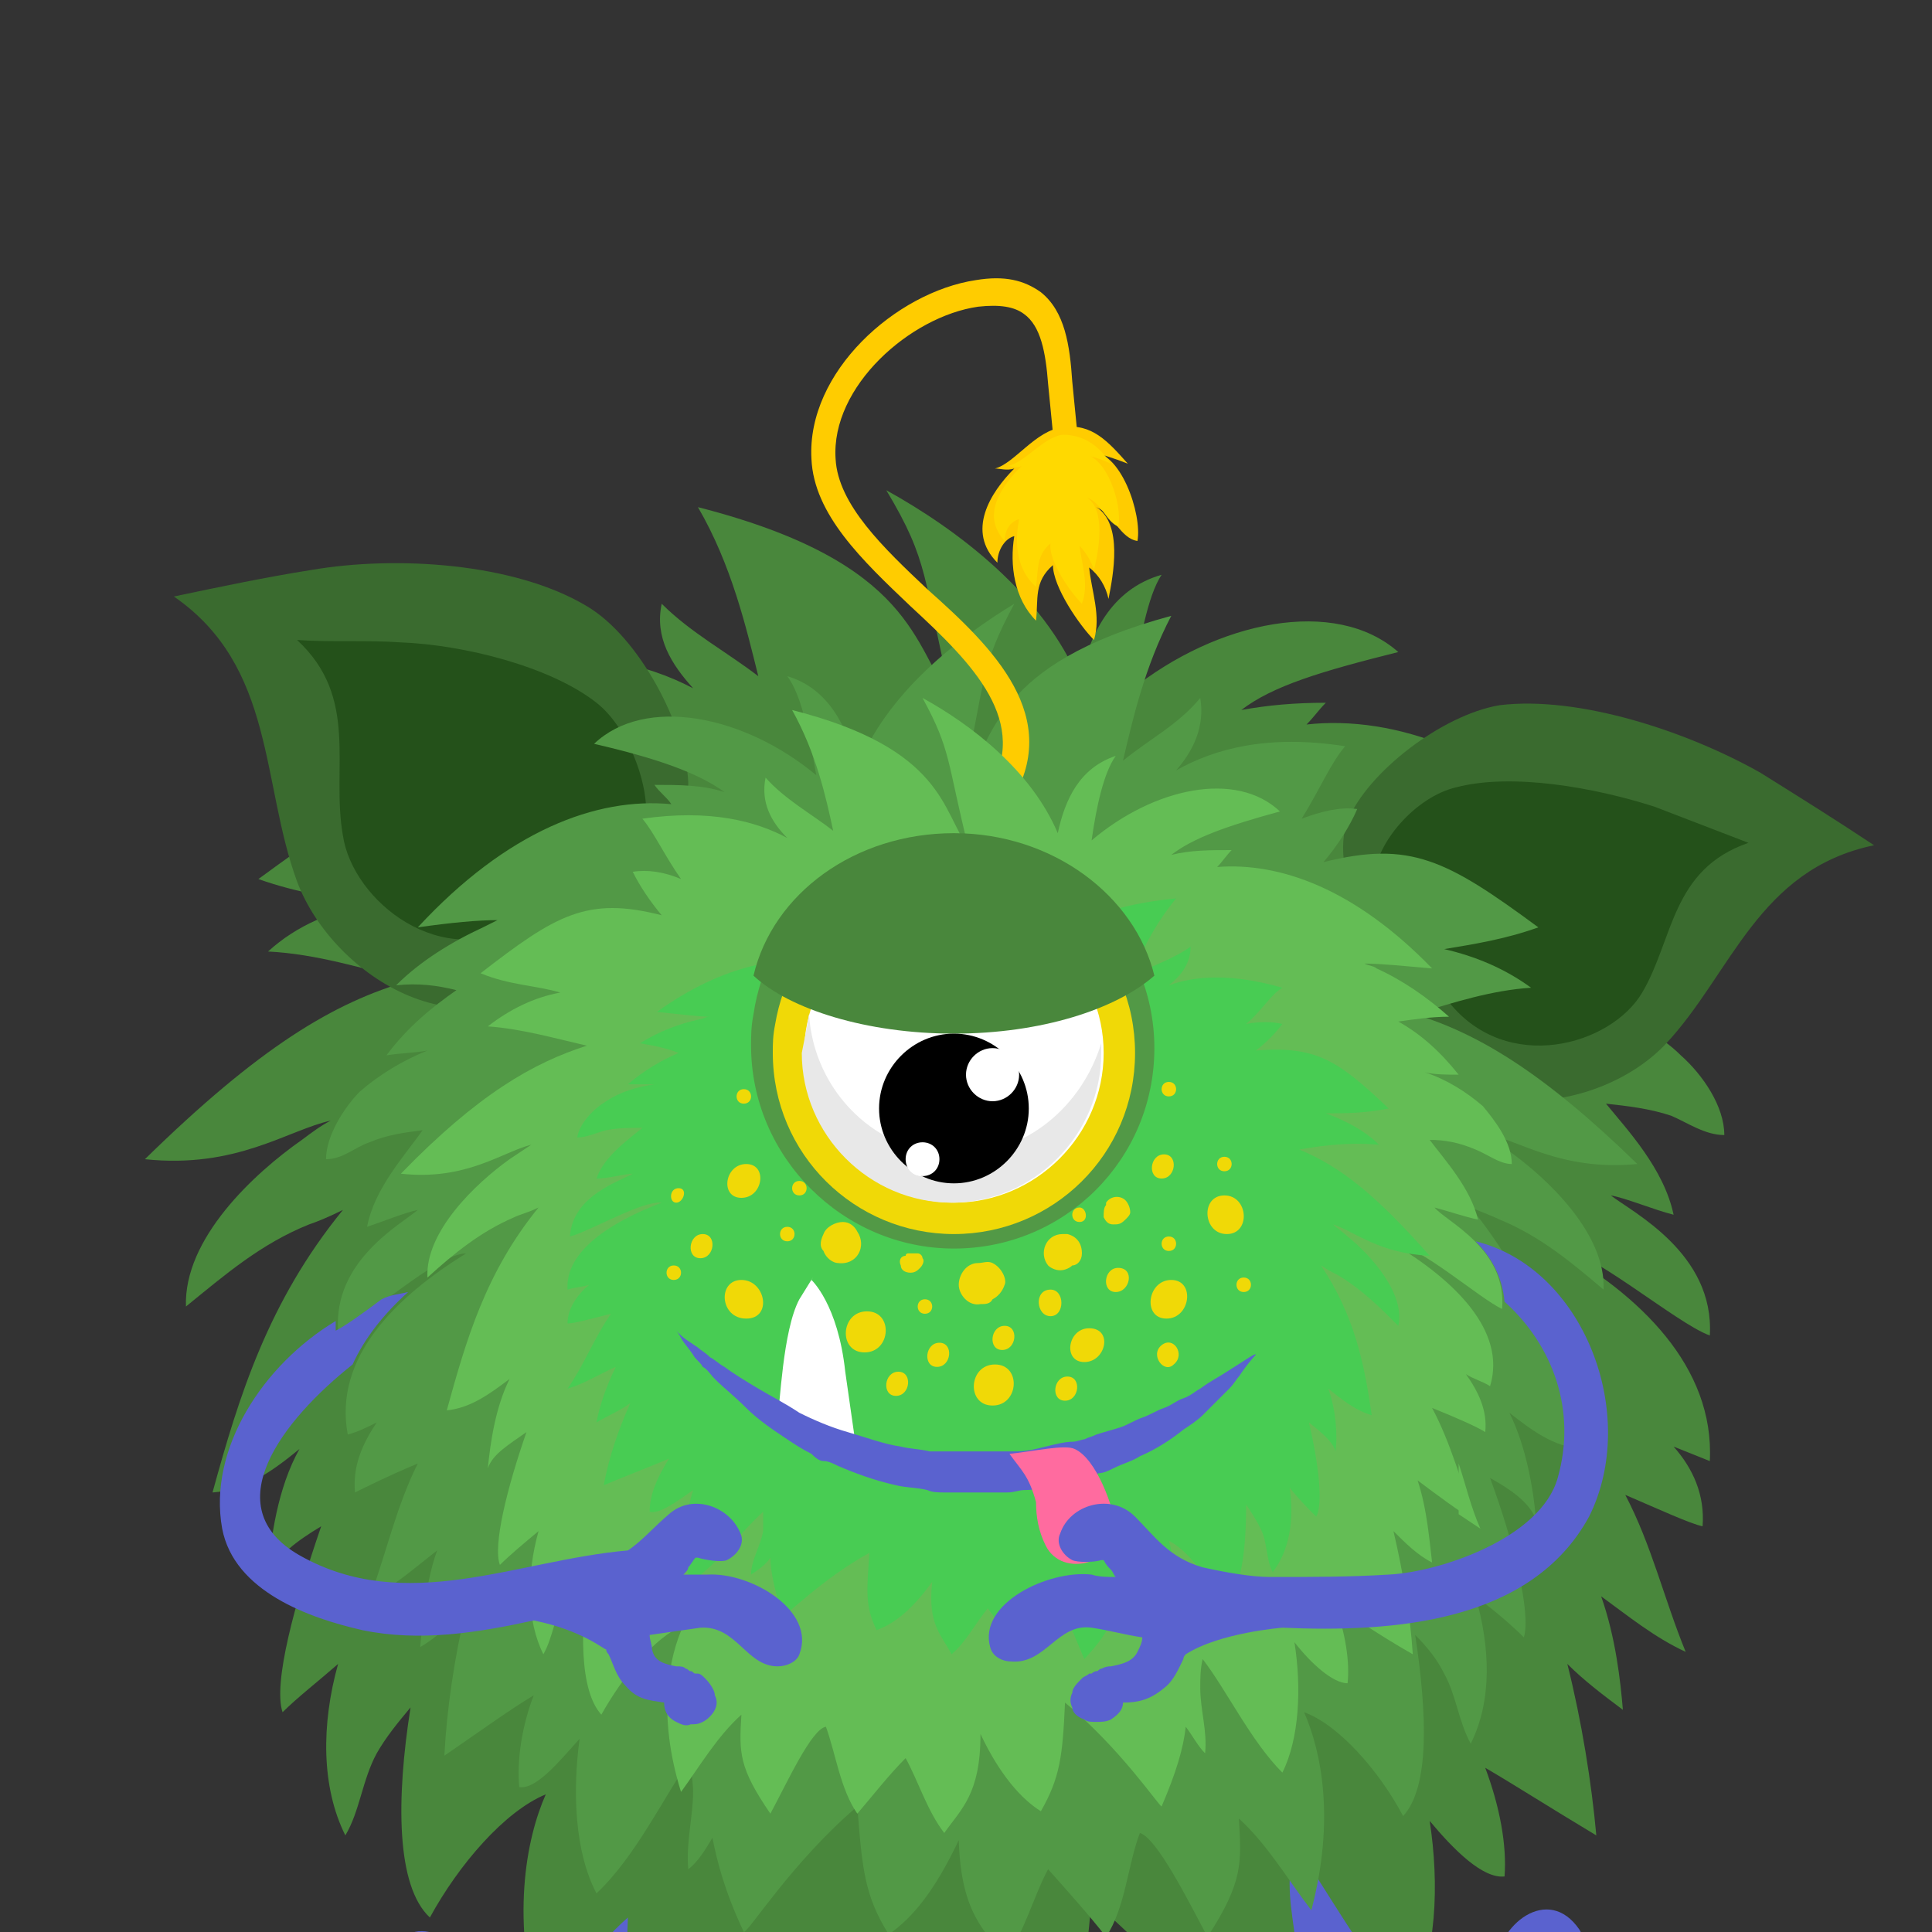 <?xml version="1.0" encoding="UTF-8"?><svg id="Laag_1" xmlns="http://www.w3.org/2000/svg" xmlns:xlink="http://www.w3.org/1999/xlink" viewBox="0 0 80 80"><rect x="0" y="0" width="80" height="80" fill="#333333" stroke="none"/><defs><style>.cls-1,.cls-2{fill:none;}.cls-3{fill:#fff;}.cls-4{fill:#ffd900;}.cls-5{fill:#e8e8e8;}.cls-6{fill:#fc0;}.cls-7{fill:#f0d907;}.cls-8{fill:#ff6b9f;}.cls-9{fill:#64bd55;}.cls-10{fill:#24511a;}.cls-11{fill:#529946;}.cls-12{fill:#48cc53;}.cls-13{fill:#3a6b2f;}.cls-14{fill:#5a62cf;}.cls-15{fill:#49873c;}.cls-2{clip-path:url(#clippath);}</style><clipPath id="clippath"><rect class="cls-1" x="0" width="80" height="80"/></clipPath></defs><g id="Laag_1-2"><g class="cls-2"><path class="cls-14" d="m30.2,75.4h-.1c-.4-.1-.9.1-1.2.5,0,.1-.1.2-.1.2-.1,0-.1.1-.2.1-1.5,1.1-2.7,2.6-3.8,4.2-.2.2-.4.4-.6.6-.2-.1-.4-.1-.6-.1-.6.1-1.4.5-1.7,1.1q-.1.4,0,.1s0,.1-.1.1c-.1.2-.2.5-.1.8,0,.1,0,.2.1.4-1.2,1.2-2.5,2.5-3.8,3.5,0-.2,0-.3-.1-.4-.1-.6-.1-1.4-.3-2,.1-.2.2-.4.2-.7v-.3c.8.4,1.9,0,1.8-1.1-.1-1.8-2.2-3.5-3.5-1.6-.4.5-.5,1.2-.6,1.8-.1-.7-.8-1.2-1.5-1-2.6.7-.3,4.9.6,7.1-.3,1.1-.2,2.2.7,2.8.2.3.6.6,1,.6,1,0,2.1-.1,2.5-1.2.1-.2.1-.4.1-.6.1-.2.3-.4.5-.6.4-.2.8-.4.8-.5.5-.3.9-.8,1.3-1.2,1.2-1.1,2.4-2.2,3.5-3.4.7-.8,1.4-1.8,2-2.7,1.4-1.3,2.8-2.6,3.8-4.1.8-.5.7-2.2-.6-2.4h0Z"/><path class="cls-14" d="m51.2,74.5h.1c.4-.1.9.1,1.2.5,0,.1.1.2.1.2.1,0,.1.1.2.1,1.5,1.1,2.7,2.6,3.8,4.2.2.2.4.4.6.6.2-.1.4-.1.6-.1.6.1,1.4.5,1.7,1.1q.1.4,0,.1s0,.1.1.1c.1.2.2.5.2.8,0,.1,0,.2-.1.4,1.2,1.2,2.5,2.5,3.8,3.5,0-.2,0-.3.1-.4.1-.6.1-1.4.3-2-.1-.2-.2-.4-.2-.7v-.3c-.8.4-1.9,0-1.8-1.1.1-1.8,2.2-3.5,3.5-1.6.3.5.5,1.2.6,1.8.2-.7.8-1.2,1.5-1,2.6.7.3,4.9-.6,7.1.3,1.1.2,2.2-.7,2.8-.2.3-.6.6-1,.6-1,0-2.1-.1-2.5-1.2-.1-.2-.1-.4-.1-.6-.2-.2-.3-.4-.5-.6-.4-.2-.8-.4-.8-.5-.5-.3-.9-.8-1.3-1.2-1.2-1.1-2.4-2.2-3.5-3.4-.7-.8-1.3-1.8-2-2.7-1.4-1.3-2.8-2.6-3.8-4.1-.8-.6-.8-2.2.5-2.4h0Z"/><path class="cls-15" d="m64.3,51.6c1.4,0,5.1,3.2,6.5,3.7.2-3.4-3.2-5.1-4.1-5.8.6.1,1.8.6,2.6.8-.4-1.9-1.9-3.5-2.8-4.6.9.1,1.8.2,2.7.5.7.3,1.4.8,2.2.8,0-1.2-.9-2.5-1.8-3.3-.9-.9-2.2-1.5-3.4-2,.6.1,1.3.2,2.1.2-1.1-1.3-2.3-2.3-3.5-3.1,1-.2,2-.3,3-.3-1.2-1.2-2.8-2.1-4.3-2.7-.2-.1-.4-.2-.7-.3,1,0,2.3.1,4,.3-4.5-4.7-9.1-6.2-12.7-5.8.3-.3.5-.6.8-.9-1.3,0-2.4.1-3.5.3,1.3-1,3.3-1.6,6.5-2.4-2.6-2.3-7.5-1.3-11.1,1.6.4-2,.7-3.9,1.3-4.8-2.1.6-3,2.5-3.4,4.4-1.5-3.6-5.1-6.3-8-7.9,1.8,3,1.5,3.6,2.7,8.6-1.6-2.1-1.5-5.6-10.5-7.9,1.4,2.4,2,5,2.5,7-1.3-1-2.8-1.8-4-3-.3,1.4.4,2.5,1.3,3.5-1.9-1-4.6-1.7-8.5-1.1.8.8,1.3,2,2.3,3.5-1-.4-2-.6-2.8-.4.4.8,1,1.7,1.7,2.6-4.4-1.1-6.2,0-10.7,3.3,1.7.6,3.2.8,4.7,1-1.6.3-3.1.9-4.3,2,2,.1,3.9.7,5.9,1.2-3.2.9-6.3,2.8-11,7.4,3.8.4,5.9-1.2,7.7-1.6-.4.2-.8.5-1.2.8-2,1.4-4.9,4.1-4.8,6.9,1.6-1.3,3.1-2.6,5.1-3.4.3-.1.8-.3,1.4-.6-3.1,3.8-4.3,7.7-5.4,11.7,1.4-.1,2.5-.9,3.6-1.8-.9,1.6-1.2,3.7-1.3,5.2.4-.8,1.2-1.4,2.2-2-1.1,3.2-2,6.5-1.6,7.7.6-.6,1.5-1.3,2.3-2-.7,2.5-.7,5.1.3,7.1.6-1,.7-2.3,1.3-3.4.4-.7.9-1.3,1.4-1.9-.6,3.8-.6,7.4.8,8.7,1.2-2.2,3.1-4.4,4.8-5.1-.8,1.8-1.5,5.2-.2,9.6,1.2-1.5,2.1-3.2,3.6-4.5-.1,2.2-.1,3.1,1.7,5.7,1-1.8,2.5-4.8,3.3-5,.6,1.5.8,3.7,1.8,5,.8-1,1.9-2.3,2.8-3.2.7,1.3,1.3,3.1,2.3,4.2.9-1.4,2.2-2.2,2.2-5.7,1.2,2.4,2.4,3.7,3.6,4.5,1.2-1.9,1.2-3.2,1.5-6.2,3.3,2.7,5.5,6.1,5.8,6.1.9-1.9,1.3-3.4,1.5-4.6.4.6.8,1.2,1.2,1.6.1-1.2-.3-2.5-.3-3.8,0-.5.1-1.1.2-1.6,1.4,1.8,2.8,4.8,4.8,6.5,1.1-1.9,1.2-4.9.8-7.5,1,1.2,2.2,2.4,3.1,2.3.1-1.3-.2-2.9-.8-4.5,1.2.7,2.6,1.6,4.6,2.8-.2-2.2-.6-4.7-1.2-7.1.7.7,1.5,1.3,2.3,1.9-.1-1.2-.3-3-.9-4.7,1.1.8,2.2,1.7,3.5,2.3-.9-2.2-1.4-4.4-2.5-6.5,1.4.6,2.7,1.2,3.2,1.3.1-1.3-.4-2.4-1.2-3.3.5.2,1,.4,1.5.6.2-3.9-2.9-6.9-6.5-8.9h0Z"/><path class="cls-13" d="m24.3,25.1c-3-1.8-7.9-2.1-11.4-1.5-1.9.3-3.8.7-5.7,1.1,4.2,2.9,3.6,7.7,5.1,11.8,1.5,4,7.2,7.5,11,3.4,1.7-1.8,5.2-5.1,5.2-7.5-.1-2.3-2-6-4.2-7.3h0Z"/><path class="cls-10" d="m24.7,29.1c-1.9-1.5-5.5-2.4-8.1-2.5-1.4-.1-2.9,0-4.3-.1,2.6,2.4,1.4,5.3,1.9,8.1.4,2.7,4.1,5.7,7.5,3.6,1.5-.9,4.6-2.5,5-4,.3-1.4-.6-4-2-5.1h0Z"/><path class="cls-13" d="m62.1,29.2c3.3-.4,7.8,1.1,10.8,2.8,1.6,1,3.2,2,4.7,3-4.8,1-5.9,5.3-8.6,8.2-2.7,2.9-9,3.8-11-1.1-1-2-3-6.1-2.2-8.1s3.9-4.4,6.3-4.8Z"/><path class="cls-10" d="m60.3,32.6c2.3-.6,5.7,0,8.2.8,1.3.5,2.6,1,3.9,1.5-3.2,1.1-3.1,4-4.4,6.2-1.3,2.2-5.6,3.4-8,.4-1.1-1.3-3.3-3.8-3.1-5.2.1-1.4,1.7-3.3,3.4-3.7Z"/><path class="cls-11" d="m19.3,51.9c-1.2,0-4.2,2.8-5.3,3.2-.2-2.9,2.6-4.4,3.3-5-.5.1-1.5.5-2.1.7.3-1.6,1.6-3,2.3-4-.8.1-1.5.2-2.2.5-.6.2-1.1.7-1.8.7,0-1,.8-2.2,1.4-2.8.8-.7,1.8-1.3,2.8-1.7-.5.1-1.1.1-1.7.2.9-1.2,1.9-2,2.9-2.7-.8-.2-1.6-.3-2.5-.2,1-1,2.3-1.8,3.6-2.4.2-.1.4-.2.6-.3-.8,0-1.9.1-3.3.3,3.7-4,7.4-5.4,10.5-5.1-.2-.3-.5-.5-.7-.8,1,0,2,0,2.9.3-1.1-.8-2.8-1.4-5.4-2,2.1-2,6.2-1.2,9.2,1.3-.3-1.7-.6-3.3-1.2-4.1,1.7.5,2.5,2.1,2.9,3.8,1.2-3.1,4.2-5.4,6.5-6.8-1.4,2.6-1.2,3.1-2.1,7.4,1.3-1.8,1.2-4.9,8.6-6.9-1.1,2.1-1.6,4.3-2,6,1.1-.9,2.3-1.5,3.2-2.6.2,1.2-.3,2.2-1,3,1.6-.9,3.8-1.5,7-1-.6.7-1,1.7-1.8,3,.8-.3,1.6-.5,2.3-.4-.3.7-.8,1.5-1.4,2.2,3.6-.9,5.1-.1,8.9,2.7-1.4.5-2.7.7-3.9.9,1.3.3,2.5.8,3.6,1.6-1.6.1-3.2.6-4.8,1.1,2.6.8,5.3,2.4,9.2,6.2-3.2.3-4.9-1-6.4-1.3.3.2.7.4,1,.7,1.7,1.2,4.1,3.5,4,5.8-1.3-1.1-2.6-2.2-4.3-2.9-.2-.1-.7-.3-1.2-.5,2.6,3.2,3.7,6.5,4.6,10-1.2-.1-2.1-.8-3-1.5.7,1.4,1,3.2,1.1,4.4-.3-.7-1-1.2-1.9-1.7,1,2.7,1.7,5.6,1.4,6.6-.5-.5-1.2-1.1-2-1.7.6,2.1.7,4.3-.2,6.1-.5-.9-.6-2-1.1-2.9-.3-.6-.7-1.1-1.2-1.6.5,3.3.6,6.3-.5,7.5-1-1.9-2.7-3.8-4.1-4.3.7,1.6,1.3,4.4.3,8.2-1-1.3-1.8-2.7-3-3.8.1,1.8.2,2.6-1.3,4.9-.8-1.5-2.1-4.1-2.8-4.3-.5,1.3-.6,3.1-1.4,4.3-.7-.9-1.6-1.9-2.4-2.8-.6,1.1-1,2.7-1.8,3.7-.8-1.2-1.8-1.8-1.9-4.9-1,2.1-1.9,3.2-2.9,3.9-1-1.6-1.1-2.7-1.3-5.3-2.7,2.3-4.5,5.2-4.7,5.2-.8-1.7-1.1-2.9-1.3-3.9-.3.5-.6,1-1,1.3-.1-1.1.2-2.2.2-3.2,0-.4-.1-.9-.1-1.4-1.1,1.6-2.3,4.1-3.9,5.6-.9-1.7-1-4.2-.7-6.4-.9,1-1.8,2.1-2.5,2-.1-1.1.1-2.5.6-3.8-1,.6-2.1,1.4-3.7,2.5.1-1.9.4-4,.9-6.1-.6.6-1.2,1.2-1.9,1.6.1-1,.2-2.6.7-4-.9.7-1.8,1.5-2.8,2,.7-1.9,1.1-3.8,2-5.6-1.2.5-2.2,1-2.6,1.2-.1-1.1.3-2,.9-2.9-.4.2-.8.4-1.2.5-.6-3.2,2-5.7,4.9-7.5h0Z"/><path class="cls-6" d="m41.8,33.3l-.9-.5c1.8-2.9-.6-5.3-3.2-7.7-2-1.9-4-3.8-4.1-6.1-.2-3.6,3.5-6.9,6.8-7.4,1.2-.2,2,0,2.7.5,1,.8,1.2,2.2,1.3,3.7.2,2,.4,4.1.6,6.1l.1.8-1,.1-.1-.8c-.2-2-.4-4.1-.6-6.1-.1-1.3-.3-2.4-1-2.9-.4-.3-1-.4-1.9-.3-2.8.4-6.1,3.3-5.9,6.3.1,1.9,2,3.7,3.8,5.4,2.7,2.4,5.7,5.3,3.4,8.9h0Z"/><path class="cls-9" d="m57.7,51.5c1,0,3.6,2.3,4.5,2.7.2-2.5-2.3-3.6-2.8-4.2.4.1,1.3.4,1.8.5-.3-1.3-1.4-2.5-2-3.3.6,0,1.2.1,1.9.4.5.2,1,.6,1.5.6,0-.9-.7-1.8-1.2-2.4-.7-.6-1.5-1.1-2.4-1.4.4.1.9.1,1.4.1-.8-1-1.6-1.7-2.5-2.2.7-.1,1.4-.2,2.1-.2-.9-.8-1.9-1.5-3-2-.1-.1-.3-.1-.5-.2.7,0,1.6.1,2.8.2-3.2-3.3-6.3-4.4-8.9-4.2.2-.2.4-.5.6-.7-.9,0-1.7,0-2.5.2.9-.7,2.3-1.2,4.5-1.8-1.8-1.7-5.2-1-7.8,1.2.2-1.4.5-2.8,1-3.5-1.5.5-2.1,1.8-2.4,3.2-1.1-2.6-3.6-4.5-5.6-5.6,1.2,2.2,1,2.6,1.9,6.2-1.1-1.5-1-4.1-7.3-5.7,1,1.8,1.4,3.6,1.7,5-.9-.7-2-1.3-2.8-2.2-.2,1,.2,1.8.9,2.5-1.3-.7-3.2-1.2-6-.8.5.6.9,1.5,1.6,2.5-.7-.3-1.4-.4-2-.3.3.6.7,1.2,1.2,1.8-3.1-.8-4.4,0-7.5,2.4,1.2.5,2.3.5,3.3.8-1.1.2-2.1.7-3,1.4,1.4.1,2.8.5,4.1.8-2.2.7-4.5,2-7.7,5.3,2.7.3,4.2-.9,5.4-1.2-.3.2-.6.4-.9.6-1.4,1-3.5,3-3.4,4.9,1.1-1,2.2-1.9,3.6-2.5.2-.1.6-.2,1-.4-2.2,2.7-3,5.5-3.8,8.4,1-.1,1.8-.7,2.6-1.3-.6,1.2-.8,2.7-.9,3.7.2-.6.9-1,1.6-1.5-.8,2.3-1.4,4.7-1.1,5.5.4-.4,1-.9,1.6-1.4-.5,1.8-.5,3.7.2,5.1.4-.7.5-1.7.9-2.4.3-.5.6-1,1-1.4-.4,2.8-.4,5.3.5,6.3.9-1.6,2.2-3.2,3.4-3.7-.6,1.3-1.1,3.7-.1,6.9.8-1.1,1.5-2.3,2.5-3.2-.1,1.6-.1,2.2,1.2,4.1.7-1.3,1.7-3.5,2.3-3.6.4,1.1.6,2.6,1.3,3.6.6-.7,1.3-1.6,2-2.3.5.9.9,2.2,1.6,3.1.7-1,1.5-1.6,1.5-4.1.8,1.7,1.7,2.7,2.5,3.2.8-1.4.9-2.3,1-4.5,2.3,1.9,3.9,4.3,4,4.3.6-1.4.9-2.4,1-3.3.3.4.5.8.8,1.1.1-.9-.2-1.8-.2-2.7,0-.4,0-.8.1-1.2,1,1.3,2,3.4,3.3,4.7.7-1.4.8-3.5.5-5.4.7.9,1.6,1.7,2.2,1.7.1-.9-.1-2.1-.5-3.2.8.5,1.8,1.2,3.2,2-.1-1.6-.4-3.4-.8-5.1.5.5,1,1,1.6,1.3-.1-.8-.2-2.2-.6-3.4.8.6,1.6,1.2,2.4,1.7-.6-1.6-1-3.2-1.8-4.7,1,.4,1.9.8,2.2,1,.1-.9-.3-1.7-.8-2.4.3.2.7.3,1,.5.7-2.3-1.5-4.4-4-5.9h0Z"/><path class="cls-12" d="m27.4,49.8c-.8-.1-3,1.2-3.8,1.4.1-1.7,2.1-2.3,2.6-2.6-.3,0-1,.2-1.5.2.3-.9,1.3-1.6,1.9-2.1-.5,0-1,0-1.5.1-.4.1-.8.3-1.2.3.1-.6.7-1.2,1.2-1.5.6-.4,1.3-.6,2-.7h-1.1c.7-.6,1.4-1,2.1-1.3-.5-.2-1-.3-1.6-.4.8-.5,1.6-.8,2.5-1,.1,0,.2-.1.4-.1-.5,0-1.2-.1-2.2-.2,2.8-2,5.3-2.4,7.3-2-.1-.2-.2-.3-.4-.5.7.1,1.3.2,1.9.4-.6-.6-1.7-1-3.3-1.7,1.6-1,4.1-.1,5.9,1.6,0-1-.1-2-.4-2.5,1.1.5,1.4,1.4,1.5,2.4,1.1-1.7,3.2-2.7,4.9-3.3-1.2,1.4-1,1.7-2.1,4.1,1-.9,1.2-2.7,6.2-3.2-.9,1.1-1.5,2.3-1.8,3.2.8-.4,1.7-.7,2.4-1.2,0,.7-.4,1.2-.9,1.6,1.1-.4,2.6-.5,4.7.1-.5.3-.8.9-1.5,1.5.5-.1,1.1-.1,1.5,0-.3.4-.7.8-1.1,1.1,2.5-.2,3.4.4,5.5,2.4-1,.2-1.8.2-2.6.2.8.3,1.6.7,2.2,1.3-1.1-.1-2.2,0-3.3.2,1.7.7,3.2,1.9,5.4,4.4-2.1-.1-3.1-1-4-1.3.2.2.4.3.6.5,1,.8,2.4,2.4,2.1,3.7-.8-.8-1.5-1.5-2.5-2.1-.2-.1-.4-.2-.7-.4,1.4,2.1,1.8,4.1,2.1,6.2-.7-.2-1.3-.7-1.8-1.1.3.8.4,1.9.3,2.6-.1-.4-.6-.8-1.1-1.2.4,1.7.6,3.4.3,3.9-.3-.3-.7-.7-1.1-1.2.2,1.3,0,2.6-.7,3.5-.3-.6-.2-1.2-.5-1.8-.2-.4-.4-.7-.6-1,0,1.9-.2,3.7-1,4.3-.5-1.2-1.4-2.4-2.2-2.8.3,1,.5,2.7-.6,4.7-.5-.8-.9-1.7-1.6-2.5-.1,1.1-.2,1.5-1.3,2.7-.4-.9-1-2.6-1.4-2.7-.5.7-.7,1.8-1.3,2.4-.4-.6-.9-1.3-1.3-1.8-.5.6-.9,1.4-1.5,1.9-.4-.8-1-1.2-.8-3-.8,1.1-1.5,1.7-2.3,2-.5-1-.4-1.7-.3-3.2-2,1.1-3.4,2.6-3.6,2.6-.3-1-.5-1.8-.5-2.4-.2.3-.5.5-.8.7,0-.6.4-1.2.5-1.8v-.8c-.9.8-1.9,2.2-3,2.9-.4-1-.3-2.5.1-3.8-.7.5-1.4,1-1.8.9,0-.7.3-1.4.8-2.2-.7.3-1.5.6-2.7,1.1.2-1.1.6-2.3,1.1-3.4-.4.3-.9.5-1.4.8.1-.6.4-1.5.8-2.3-.7.3-1.3.7-2,.9.7-1,1.1-2.1,1.8-3.1-.8.2-1.5.4-1.8.4,0-.6.4-1.2.9-1.6-.3.1-.6.1-.9.2-.1-1.6,1.8-2.8,3.9-3.6h0Z"/><path class="cls-7" d="m39.5,51.1c-4.1,0-7.5-3.3-7.5-7.5,0-.4,0-.7.1-1.2.6-3.6,3.7-6.3,7.4-6.3,4.1,0,7.5,3.3,7.5,7.5s-3.4,7.5-7.5,7.5h0Z"/><path class="cls-11" d="m39.5,51.7c-4.6,0-8.4-3.8-8.4-8.4,0-.4,0-.8.1-1.3.6-4.1,4.1-7,8.2-7,4.6,0,8.4,3.8,8.4,8.4s-3.7,8.3-8.3,8.3Z"/><path class="cls-7" d="m39.5,51.1c-4.1,0-7.5-3.3-7.5-7.5,0-.4,0-.7.1-1.2.6-3.6,3.7-6.3,7.4-6.3,4.1,0,7.5,3.3,7.5,7.5s-3.4,7.5-7.5,7.5h0Z"/><path class="cls-3" d="m33.3,43.6c0,3.4,2.8,6.2,6.2,6.2s6.2-2.8,6.2-6.2-2.8-6.2-6.2-6.2-6.2,2.8-6.2,6.2Z"/><path class="cls-5" d="m33.5,42c.2,3.2,2.8,5.8,6.1,5.8,2.9,0,5.2-2,6-4.6v.4c0,3.4-2.8,6.2-6.2,6.2s-6.2-2.8-6.2-6.2c.1-.5.2-1,.3-1.6h0Z"/><path d="m36.4,45.9c0,1.7,1.4,3.1,3.1,3.1s3.1-1.4,3.1-3.1-1.4-3.1-3.1-3.1-3.1,1.4-3.1,3.1Z"/><path class="cls-3" d="m40,44.5c0,.6.5,1.1,1.1,1.1s1.1-.5,1.1-1.1-.5-1.1-1.1-1.1-1.1.5-1.1,1.1Z"/><path class="cls-3" d="m37.5,48c0,.4.3.7.7.7s.7-.3.7-.7-.3-.7-.7-.7-.7.3-.7.7Z"/><path class="cls-7" d="m29.1,51.1c-.6,0-.7,1-.1,1s.7-1,.1-1Z"/><path class="cls-7" d="m38.2,52.1c0-.1-.1-.2-.2-.2h-.4s-.1,0-.1.1h0c-.2,0-.3.2-.2.4,0,.2.2.3.4.3s.3-.1.4-.2c.1-.1.2-.3.1-.4Z"/><path class="cls-7" d="m38.9,55.6c-.6,0-.7,1-.1,1s.7-1,.1-1Z"/><path class="cls-7" d="m38.3,53.8c-.4,0-.4.6,0,.6s.4-.6,0-.6Z"/><path class="cls-7" d="m48.4,51.2c-.4,0-.4.6,0,.6s.4-.6,0-.6Z"/><path class="cls-7" d="m32.6,50.8c-.4,0-.4.6,0,.6s.4-.6,0-.6Z"/><path class="cls-7" d="m44.7,50c-.4,0-.4.6,0,.6s.3-.6,0-.6Z"/><path class="cls-7" d="m33.1,48.9c-.4,0-.4.6,0,.6s.4-.6,0-.6Z"/><path class="cls-7" d="m30.8,45.1c-.4,0-.4.6,0,.6s.4-.6,0-.6Z"/><path class="cls-7" d="m27.9,52.4c-.4,0-.4.6,0,.6s.4-.6,0-.6Z"/><path class="cls-7" d="m51.5,52.9c-.4,0-.4.6,0,.6s.4-.6,0-.6Z"/><path class="cls-7" d="m28.1,49.2c-.4,0-.4.6-.1.6s.5-.6.1-.6Z"/><path class="cls-7" d="m50.7,47.9c-.4,0-.4.6,0,.6s.4-.6,0-.6Z"/><path class="cls-7" d="m48.4,44.8c-.4,0-.4.6,0,.6s.4-.6,0-.6Z"/><path class="cls-7" d="m48.1,55.7c-.5.4.1,1.2.5.8.5-.4,0-1.2-.5-.8Z"/><path class="cls-7" d="m37.2,56.8c-.6,0-.7,1-.1,1s.7-1,.1-1Z"/><path class="cls-7" d="m43.5,53.4c-.7,0-.6,1.1,0,1.1s.6-1.1,0-1.1Z"/><path class="cls-7" d="m44.2,57c-.6,0-.7,1-.1,1s.7-1,.1-1Z"/><path class="cls-7" d="m41.6,54.9c-.6,0-.7,1-.1,1s.7-1,.1-1Z"/><path class="cls-7" d="m46.3,52.5c-.6,0-.7,1-.1,1s.8-1,.1-1Z"/><path class="cls-7" d="m48.2,47.8c-.6,0-.7,1-.1,1s.7-1,.1-1Z"/><path class="cls-7" d="m44.8,51.9c0-.4-.2-.7-.6-.8h.1-.3c-.7,0-1,.8-.6,1.3h0c.1.1.3.2.5.2s.4-.1.5-.2c.2,0,.4-.2.4-.5h0Z"/><path class="cls-7" d="m48.5,53c-1,0-1.2,1.6-.2,1.6s1.2-1.6.2-1.6Z"/><path class="cls-7" d="m35.9,54.3c-1.1,0-1.2,1.7-.1,1.7s1.2-1.7.1-1.7Z"/><path class="cls-7" d="m41.1,52.3c-.2-.1-.4,0-.6,0-.5,0-.8.5-.8.9s.4.9.9.8c.2,0,.4,0,.5-.2.2-.1.4-.3.5-.6.1-.2-.1-.7-.5-.9h0Z"/><path class="cls-7" d="m41.2,56.5c-1.1,0-1.2,1.7-.1,1.7s1.2-1.7.1-1.7Z"/><path class="cls-7" d="m35.5,51h0c-.1-.2-.3-.4-.6-.4s-.7.2-.8.5c-.1.2-.2.5,0,.7.1.3.4.5.6.5.8.1,1.2-.7.8-1.3h0Z"/><path class="cls-7" d="m30.7,53c-1,0-.9,1.6.2,1.6s.8-1.6-.2-1.6Z"/><path class="cls-7" d="m46.6,49.7c-.2-.2-.6-.2-.8.1v.1c-.1.1-.1.3-.1.5.1.2.2.3.4.3s.3,0,.5-.2q-.1.1,0,0c.1-.1.2-.2.2-.3,0-.2-.1-.4-.2-.5h0Z"/><path class="cls-7" d="m50.7,49.5c-1,0-.9,1.6.1,1.6s.9-1.6-.1-1.6Z"/><path class="cls-7" d="m45.1,55c-.9,0-1.1,1.4-.2,1.4s1.2-1.4.2-1.4Z"/><path class="cls-7" d="m30.9,48.2c-.9,0-1.1,1.4-.2,1.4s1.1-1.4.2-1.4Z"/><path class="cls-15" d="m47.8,40.4c-.8-3.3-4.2-5.9-8.3-5.9s-7.5,2.5-8.3,5.9c1.5,1.4,4.7,2.4,8.3,2.4s6.7-1,8.3-2.4h0Z"/><path class="cls-3" d="m32.2,58.6c.1-.3.2-3.5.9-4.8.8-1.3.5-.8.5-.8,0,0,1.1,1,1.4,3.8l.4,2.8-3.2-1Z"/><path class="cls-14" d="m52,56.1s-.3.3-.7.9c-.1.1-.2.3-.4.5l-.5.5-.6.6c-.2.2-.5.4-.8.6-.5.4-1.1.8-1.8,1.1-.3.2-.7.3-1.1.5-.2.1-.4.2-.6.2-.2.1-.4.1-.6.2-.4.1-.8.3-1.2.3-.4.1-.8.2-1.3.2-.2,0-.4.1-.7.1h-2.6c-.2,0-.5,0-.7-.1-.4-.1-.9-.1-1.3-.2-.9-.2-1.7-.5-2.4-.8-.2-.1-.4-.2-.6-.2s-.4-.2-.5-.3c-.4-.2-.7-.4-1-.6-.6-.4-1.2-.8-1.7-1.3s-.9-.8-1.3-1.2c-.2-.2-.3-.4-.5-.5-.1-.2-.3-.3-.4-.5-.2-.3-.4-.5-.5-.7s-.2-.3-.2-.3h0s.1.1.2.2c.1.1.4.3.7.5.1.1.3.2.5.4.2.1.4.3.6.4.4.3.9.6,1.4.9.5.3,1.1.6,1.7,1,.6.3,1.3.6,2,.8s1.5.5,2.2.6c.4.1.8.1,1.2.2h3.6c.4,0,.8-.1,1.2-.2.4-.1.8-.2,1.1-.2.2,0,.4-.1.5-.1.2-.1.3-.1.5-.2.3-.1.7-.2,1-.3s.6-.3.9-.4c.3-.1.6-.3.9-.4s.5-.3.8-.4.5-.3.7-.4c.4-.3.8-.5,1.1-.7.8-.5,1.2-.8,1.2-.7h0Z"/><path class="cls-8" d="m43.3,64c.7,1.4,3,.7,2.9-.8-.1-.8-.8-2.8-1.7-3.2-.4-.2-1.7.1-2.7.2.5.7.8.9,1.1,2,0,.6.1,1.2.4,1.8h0Z"/><path class="cls-6" d="m41.2,19.4c.2,0,.5.1.8,0-1,1-2,2.6-.7,3.9,0-.5.3-1,.7-1.1-.2,1.2,0,2.6.9,3.5.1-.9-.1-1.6.7-2.3,0,.9,1.1,2.5,1.7,3.1.3-1-.1-2-.2-3,.4.3.7.8.8,1.3.2-1,.6-3.1-.5-3.8.7.3,1,1.3,1.7,1.4.2-1.1-.7-3.8-2-3.7.5.1,1.1.3,1.6.5-.8-.9-1.5-1.7-2.7-1.5-1.1.1-2,1.5-2.8,1.7h0Z"/><path class="cls-4" d="m41.7,19.3c.2,0,.4.1.6,0-.8.8-1.7,2-.7,3.1,0-.4.2-.8.6-.9-.2,1-.1,2.1.7,2.8.1-.7,0-1.3.6-1.8-.1.7.8,2,1.3,2.5.3-.8,0-1.6-.1-2.4.3.3.5.7.6,1,.2-.8.5-2.5-.3-3,.6.2.8,1,1.3,1.2.2-.9-.5-3-1.5-3,.4.1.8.2,1.2.4-.4-.6-1-1.2-2-1.2-.8.1-1.6,1.2-2.3,1.3h0Z"/><path class="cls-9" d="m60.4,62.7c.3.2.6.4.9.6-.4-.9-.6-1.8-.9-2.7v2.1h0Z"/><path class="cls-14" d="m61.1,51.4c.6.6,1.1,1.4,1.2,2.5,2,1.8,3,4.5,2.2,7.3-.7,2.5-4.9,3.9-7,4-1.6.1-3.2.1-4.9.1-.8,0-1.9-.2-2.8-.4-1.4-.4-2-1.3-2.8-2.1-1-1-2.7-.5-3.1.7-.2.4.1.9.5,1.1.2.1.9.1,1.2,0h.1c.1.2.2.3.3.4s.1.2.2.3c-.3,0-.7,0-1-.1-1.8-.2-4.7,1.2-4.2,3,.1.4.5.6.9.6,1.4.1,1.9-1.6,3.3-1.4.7.1,1.4.3,2.1.4,0,.2-.1.4-.2.6-.2.4-.6.5-1.1.6-.1,0-.2,0-.4.1-.1,0-.1.1-.2.1s-.2.1-.2.1h-.1c-.1.1-.2.1-.3.2-.2.2-.4.4-.4.6-.1.2-.1.4,0,.6,0,.2.2.4.5.5.1.1.3.1.5.1h0c.2,0,.4,0,.6-.1.3-.2.5-.4.5-.7.6,0,1.1-.1,1.7-.6.4-.3.6-.8.8-1.2q0-.1.1-.2c1.4-.9,4-1.1,4-1.1,4.6.2,10.3-.2,12.7-4.6,2.1-4.2-.2-10.3-4.7-11.4h0Z"/><path class="cls-14" d="m29.3,65.2h-1c.1-.1.2-.2.2-.3.1-.1.2-.3.3-.4h.1c.3.1,1,.2,1.2.1.4-.2.7-.6.6-1-.4-1.2-2-1.8-3-.9-.6.5-1.1,1.1-1.7,1.5-4.6.4-9.2,2.7-13.6.2-3.5-2-.7-5.6,2.2-7.9.5-1.1,1.3-2.1,2.3-3-.4.1-.7.1-1.1.3-.8.6-1.5,1.1-1.9,1.3v-.4c-3,1.8-5.3,5.3-4.7,8.6.5,2.6,3.6,3.7,5.8,4.2,2.4.5,4.8.1,7.1-.4,2,.4,2.9,1.2,3,1.2q0,.1.1.2c.2.4.3.9.7,1.3.5.6,1,.6,1.6.7,0,.3.1.6.5.8.2.1.4.2.6.1h0c.2,0,.3,0,.5-.1s.4-.3.5-.5.1-.4,0-.6c0-.2-.2-.5-.4-.7-.1-.1-.2-.2-.3-.2h-.1c-.1,0-.1-.1-.2-.1s-.1-.1-.2-.1c-.1-.1-.2-.1-.4-.1-.5-.1-.9-.2-1-.7,0-.2-.1-.4-.1-.6.7-.1,1.4-.2,2.1-.3,1.5-.1,1.9,1.6,3.2,1.6.4,0,.8-.2.9-.5.7-1.8-2-3.4-3.8-3.3h0Z"/></g></g><path d="m36.4,45.9c0,1.7,1.4,3.1,3.1,3.1s3.1-1.4,3.1-3.1-1.4-3.1-3.1-3.1-3.1,1.4-3.1,3.1Z"/><path class="cls-3" d="m40,44.5c0,.6.5,1.1,1.1,1.1s1.1-.5,1.1-1.1-.5-1.1-1.1-1.1-1.1.5-1.1,1.1Z"/><path class="cls-3" d="m37.5,48c0,.4.3.7.7.7s.7-.3.7-.7-.3-.7-.7-.7-.7.3-.7.7Z"/></svg>